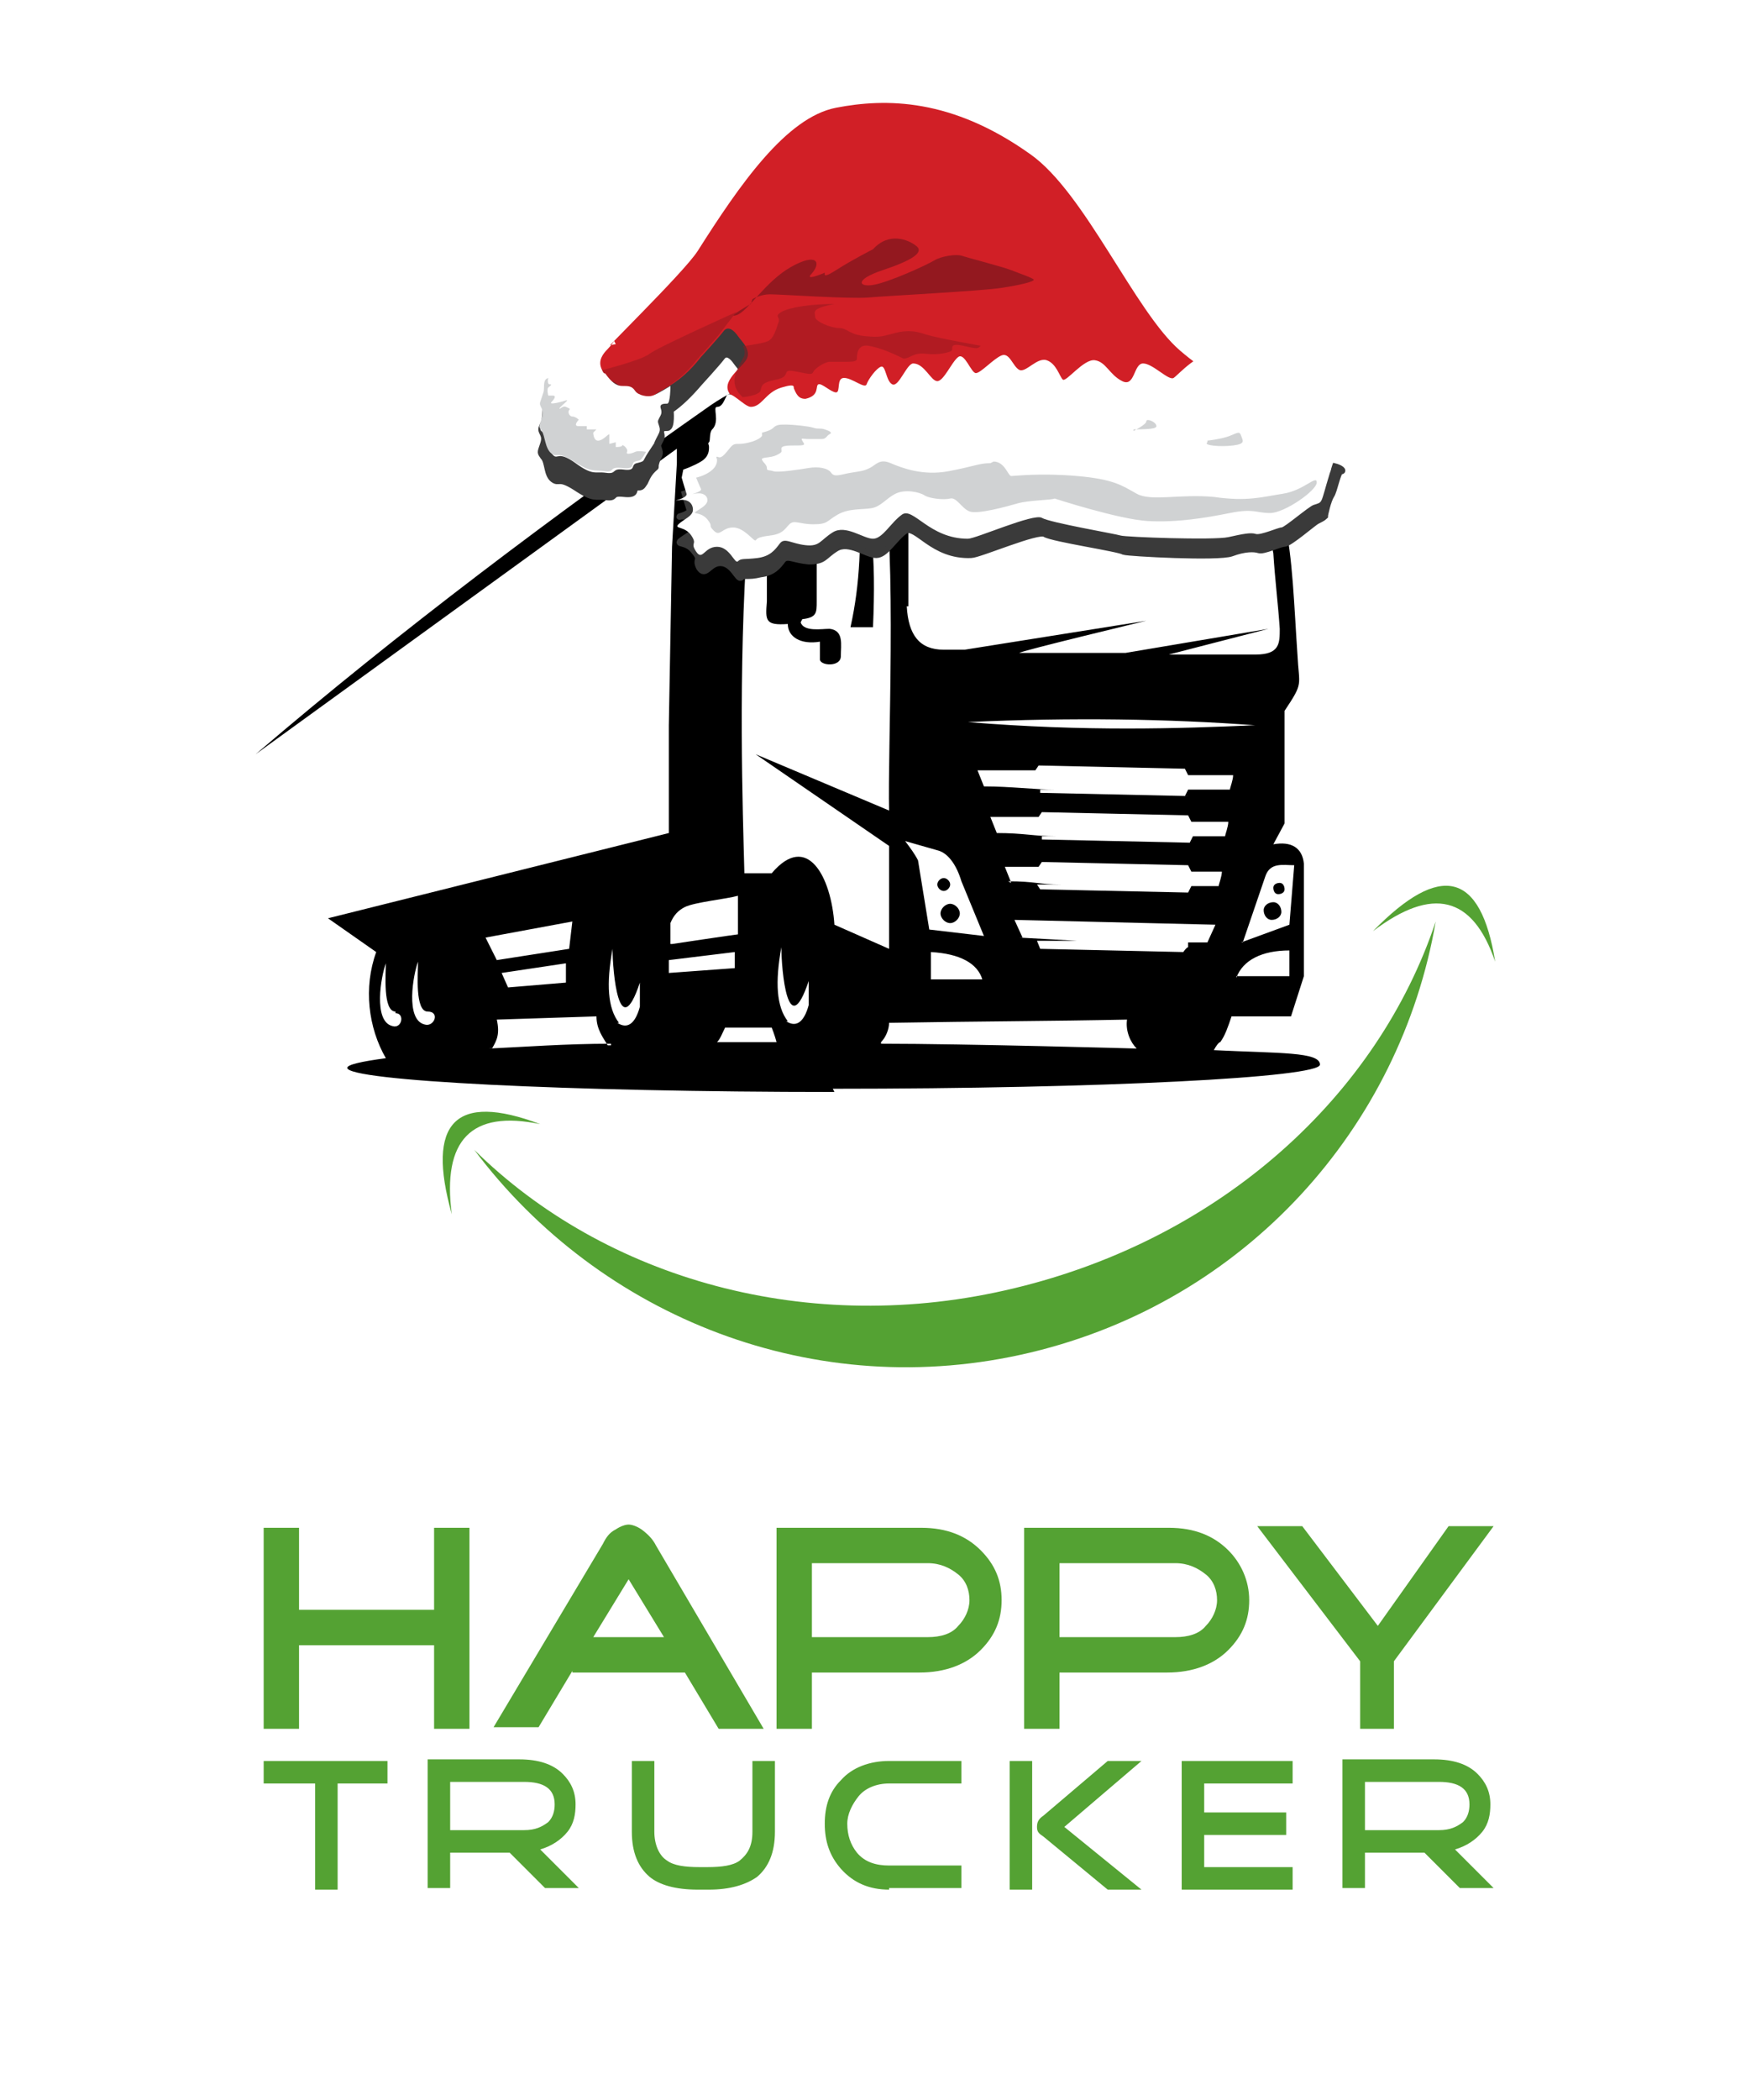 <?xml version="1.0" encoding="UTF-8"?>
<svg xmlns="http://www.w3.org/2000/svg" version="1.1" xmlns:xlink="http://www.w3.org/1999/xlink" viewBox="0 0 108.6 130.6">
  <defs>
    <style>
      .cls-1, .cls-2 {
        fill: #54a233;
      }

      .cls-3 {
        fill: #fff;
      }

      .cls-4, .cls-5 {
        fill: #93181f;
      }

      .cls-6 {
        fill: #d11f26;
      }

      .cls-7 {
        fill: #d0d2d3;
      }

      .cls-8 {
        fill: #3a3a3a;
        filter: url(#drop-shadow-2);
        stroke: #3a3a3a;
        stroke-miterlimit: 10;
        stroke-width: .4px;
      }

      .cls-5 {
        opacity: .5;
      }

      .cls-2, .cls-9 {
        fill-rule: evenodd;
      }
    </style>
    <filter id="drop-shadow-1" x="-224.3" y="107" width="151" height="88" filterUnits="userSpaceOnUse">
      <feOffset dx="1" dy="2"/>
      <feGaussianBlur result="blur" stdDeviation="1"/>
      <feFlood flood-color="#1d1d1b" flood-opacity=".3"/>
      <feComposite in2="blur" operator="in"/>
      <feComposite in="SourceGraphic"/>
    </filter>
    <filter id="drop-shadow-2" x="29.7" y="5" width="57" height="35" filterUnits="userSpaceOnUse">
      <feOffset dx="0" dy="2"/>
      <feGaussianBlur result="blur-2" stdDeviation="1"/>
      <feFlood flood-color="#1d1d1b" flood-opacity=".3"/>
      <feComposite in2="blur-2" operator="in"/>
      <feComposite in="SourceGraphic"/>
    </filter>
  </defs>
  <!-- Generator: Adobe Illustrator 28.7.3, SVG Export Plug-In . SVG Version: 1.2.0 Build 164)  -->
  <g>
    <g id="Ebene_3">
      <path class="cls-1" d="M27,100.1v-5.1h2.2v12.5h-2.2v-5.2h-8.4v5.2h-2.2v-12.5h2.2v5.1h8.4ZM38,101.8h-1.1l2.2-3.6,2.2,3.6h-3.3,0ZM35.6,104h7l2.1,3.5h2.8l-6.7-11.4c-.2-.4-.5-.7-.9-1-.3-.2-.6-.3-.8-.3-.2,0-.5.1-.8.3-.4.2-.6.5-.8.9l-6.8,11.4h2.8l2.1-3.5h0ZM65.9,101.8h7.2c.8,0,1.5-.2,1.9-.7.4-.4.7-1,.7-1.6s-.2-1.2-.7-1.6-1.1-.7-1.9-.7h-7.2v4.7h0ZM67.2,104h-1.3v3.5h-2.2v-12.5h9c1.6,0,2.8.5,3.7,1.4.8.8,1.3,1.9,1.3,3.1s-.4,2.2-1.3,3.1c-.9.9-2.2,1.4-3.8,1.4h-5.5ZM50.5,101.8h7.2c.8,0,1.5-.2,1.9-.7.4-.4.7-1,.7-1.6s-.2-1.2-.7-1.6-1.1-.7-1.9-.7h-7.2v4.7h0ZM51.8,104h-1.3v3.5h-2.2v-12.5h9c1.6,0,2.8.5,3.7,1.4s1.3,1.9,1.3,3.1-.4,2.2-1.3,3.1c-.9.9-2.2,1.4-3.8,1.4h-5.5ZM86.8,107.5h-2.2v-4.2l-6.4-8.4h2.8l4.7,6.2,4.4-6.2h2.8l-6.2,8.4v4.2h0Z"/>
      <path class="cls-1" d="M21,110.9v6.6h-1.4v-6.6h-3.2v-1.4h7.7v1.4h-3.1ZM84.9,113.8h4.6c.7,0,1.1-.2,1.5-.5.3-.3.4-.7.4-1.1,0-1-.7-1.4-1.9-1.4h-4.6v3h0ZM85.7,115.2h-.8v2.2h-1.4v-8h5.7c1.2,0,2.1.3,2.7.9.5.5.8,1.1.8,1.9,0,.6-.1,1.2-.5,1.7-.4.5-1,.9-1.7,1.1l2.4,2.4h-2.1l-2.2-2.2h-3ZM74.9,112.7h5.1v1.4h-5.1v2h5.5v1.4h-6.9v-8h6.9v1.4h-5.5v1.8h0ZM28,113.8h4.6c.7,0,1.1-.2,1.5-.5.3-.3.4-.7.4-1.1,0-1-.7-1.4-1.9-1.4h-4.6v3h0ZM28.8,115.2h-.8v2.2h-1.4v-8h5.7c1.2,0,2.1.3,2.7.9.5.5.8,1.1.8,1.9,0,.6-.1,1.2-.5,1.7-.4.5-1,.9-1.7,1.1l2.4,2.4h-2.1l-2.2-2.2h-3ZM43.9,117.5h-.5c-1.4,0-2.4-.3-3-.8-.7-.6-1.1-1.5-1.1-2.8v-4.4h1.4v4.4c0,.8.3,1.5.8,1.8.4.3,1.1.4,2,.4h.5c.9,0,1.6-.1,2-.4.5-.4.8-.9.8-1.8v-4.4h1.4v4.4c0,1.3-.4,2.2-1.1,2.8-.7.5-1.7.8-3,.8h0ZM55.3,117.5c-1.2,0-2.2-.4-3-1.3-.7-.8-1-1.7-1-2.8s.3-2,1-2.7c.7-.8,1.8-1.2,3-1.2h4.5v1.4h-4.5c-.8,0-1.5.3-1.9.8-.4.5-.7,1.1-.7,1.7,0,.7.2,1.3.6,1.8.5.6,1.2.8,2,.8h4.5v1.4h-4.5ZM64.2,117.5h-1.4v-8h1.4v8h0ZM68.9,117.5h2.1l-4.8-3.9,4.8-4.1h-2.1l-4,3.4c-.3.2-.4.4-.4.7s.1.4.4.6l4,3.3h0Z"/>
      <path class="cls-2" d="M89.3,57.3c-3.6,10.8-13.3,19.7-26.2,22.8-12.8,3.1-25.5-.6-33.6-8.6,7.8,10.4,21.2,15.8,34.6,12.6,13.4-3.2,23-14,25.2-26.8h0Z"/>
      <path class="cls-2" d="M28.1,75.5c-.6-4.6,1.2-6.5,5.5-5.6-5.3-2-7.1-.1-5.5,5.6h0Z"/>
      <path class="cls-2" d="M85.4,57.9c3.7-2.8,6.2-2.2,7.6,1.9-.9-5.6-3.4-6.2-7.6-1.9h0Z"/>
      <path class="cls-9" d="M54.7,29.2l19.1,1.1h3.8c3.9.3-1.7-5.1-12.4-7-1.8-.3-6.3-.6-10.4-.4-2.7.1-4.4.6-5.9,3.3,2.4-.6,4.7.7,5.7,2.7h-5.6c0,0,5.7.3,5.7.3h0Z"/>
      <path class="cls-9" d="M49.9,38.5c.9-.1.9-.4.9-1.1v-5c.2-.6-.1-.9-.8-.8,0-.3,0-.4.5-.4h1.3c0,.2.2.5.5.5s.5-.3.5-.7-.3-.7-.5-.7-.4.2-.5.5h-1.8c-.6,0-.9.3-.9.8-1-.1-1.4.3-1.4,1.3v4.5c-.1,1.2-.1,1.5,1.3,1.4,0,.8.8,1.3,2,1.1,0,.9,0,1.1,0,1.1,0,.4,1.3.5,1.3-.2,0-.7.2-1.6-.7-1.7-.5,0-1.6.2-1.8-.4h0Z"/>
      <path class="cls-9" d="M53.4,30.1c.2,3.5.1,6.2-.5,8.9h1.4c.2-4.6-.1-7-.9-8.9h0Z"/>
      <path class="cls-9" d="M30.2,58.3l5.4-1-.2,1.7-4.5.7-.7-1.4h0ZM51.8,67.7c16.8,0,30.3-.7,30.3-1.5s-2.5-.7-6.6-.9c.1-.2.3-.5.4-.5.3-.4.5-1,.7-1.6h3.7c0,0,.8-2.5.8-2.5v-7c-.1-1-.8-1.4-1.9-1.2l.7-1.3v-7c1.2-1.8.9-1.5.8-3.5-.2-2.9-.3-6.2-.8-8.2-.3-1.3-1-1.1-2.2-1.3l-5.4-.4-17.4-1.1c.9,4.4.3,17.3.4,20.7l-8.3-3.5,8.3,5.7v6.4l-3.4-1.5c-.2-3-1.7-5.8-3.9-3.2h-1.7c-.1-3.8-.4-12.6.2-21,0-2.3,1.1-2.8,2.1-2.8-.6-1.8-.5-3.3.5-5.4.5-.8,1.1-1.3,1.8-1.7-2.3-.5-4.8.5-6.7,1.8-9.7,6.8-19.3,14-28.3,21.7l26.2-19v.9c0,0-.3,5.2-.3,5.2l-.2,11.1v6.7l-12.8,3.2-8.4,2.1,3,2.1c-.8,2.2-.5,4.7.6,6.6h0c-1.5.2-2.4.4-2.4.6,0,.8,13.6,1.5,30.3,1.5h0c0,0,0,0,0,0ZM54.8,64.8c.3-.3.5-.8.5-1.2,5.9-.1,10-.1,14.8-.2-.1.7.2,1.4.6,1.8,0,0-10.6-.3-15.9-.3h0ZM48.6,64.8c-1.4,0-2.8,0-4.2,0h.2c.2-.2.3-.5.5-.9h2.9s.2.5.3.9h.3,0ZM38,64.9c-2.8,0-5.4.2-7.6.3,0,0,.1,0,.2,0,.3-.5.5-.9.3-1.8l6.2-.2c0,.8.4,1.3.7,1.8h.2ZM31.2,60.5l4-.6v1.2c0,0-3.6.3-3.6.3l-.4-.9h0ZM26,59.9c0,.6-.2,3,.6,3s.4,1-.2.8c-1.2-.3-.7-3.1-.4-3.9h0ZM24.6,63c.6,0,.4,1-.2.8-1.2-.3-.7-3.1-.4-3.9,0,.6-.2,3,.6,3h0ZM41.6,59.7l4.1-.5v1l-4.1.3v-.8h0ZM49,63.5c-.7-.9-.8-2.4-.4-4.6,0,1.4.4,6,1.7,2.1v1.5c-.3,1.1-.8,1.4-1.4,1h0ZM38.5,63.6c-.7-.9-.8-2.4-.4-4.6,0,1.4.4,6,1.7,2.1v1.5c-.3,1.1-.8,1.4-1.4,1h0ZM41.7,58.7v-1.3c.2-.5.5-.8.9-1,.6-.3,2.6-.5,3.3-.7v2.4c-.1,0-4.1.6-4.1.6h0ZM56.5,37.7v-4.8c0-.6,0-1,.1-1.2.2-.3.7-.5,1.3-.2l18.7,1c.4-.2.9-.2,1.3,0,1,.1,1.1.9,1.3,1.9.1,1.6.3,3.2.4,4.7,0,.9,0,1.6-1.5,1.6h-5.4c0,0,6.2-1.6,6.2-1.6l-8.9,1.5h-6.6c0-.1,7.9-2,7.9-2l-11.3,1.8h-1.3c-1.5,0-2.2-.9-2.3-2.7h0ZM57.1,53.5c-.2-.4-.5-.8-.8-1.2l2.1.6c.6.2,1.1.9,1.4,1.9l1.4,3.4-3.4-.4-.7-4.3h0ZM57.9,60.9v-1.7c1.8.1,2.9.7,3.2,1.7h-3.2ZM62,51.8l-.4-1c1.7,0,1.6,0,3,0l.2-.3,9.1.2.2.4h2.3c0,.3-.2.8-.2.9h-2l-.2.4-9.2-.2v-.2c-.1,0,.9,0,.9,0-1.4,0-2-.2-3.7-.2h0ZM62.9,54.9l-.4-1c1.7,0,.7,0,2.1,0l.2-.3,9.1.2.2.4h1.9c0,.3-.2.8-.2.9h-1.7l-.2.4-9.2-.2-.2-.3h1.5c-1.4,0-1.6-.2-3.3-.2h0ZM63.6,58.3l-.5-1.1,12.5.3-.5,1.1h-1.2v.3c-.1,0-.3.3-.3.3l-8.9-.2-.2-.5h2.5c0,0-3.6-.2-3.6-.2h0ZM78,45.1c-4.6.2-10.5.4-17.8-.2,6.5-.3,12.5-.2,17.9.2h0ZM73.9,49.5l-9.2-.2v-.2c-.1,0,1,0,1,0-1.4,0-2.8-.2-4.5-.2l-.4-1c1.7,0,2.2,0,3.6,0l.2-.3,9.1.2.2.4h2.8c0,.3-.2.8-.2.9h-2.6l-.2.4h0ZM77.3,58.6l1.4-4.1c.3-.9,1.1-.7,1.8-.7l-.3,3.7-3,1.1h0ZM76.9,60.8c.4-1.1,1.6-1.7,3.3-1.7v1.6c0,0-3.3,0-3.3,0h0Z"/>
      <path class="cls-9" d="M59.1,57.4c.3,0,.6-.3.6-.6s-.3-.6-.6-.6-.6.3-.6.6.3.6.6.6h0ZM58.7,55.4c.2,0,.4-.2.4-.4s-.2-.4-.4-.4-.4.2-.4.4.2.4.4.4h0Z"/>
      <path class="cls-9" d="M79.1,57.2c-.3,0-.5-.3-.5-.6,0-.3.3-.5.6-.5.3,0,.5.3.5.6,0,.3-.3.5-.6.5h0ZM79.5,55.6c-.2,0-.3-.2-.3-.4,0-.2.2-.3.4-.3.2,0,.3.2.3.4,0,.2-.2.3-.4.3h0Z"/>
      <path class="cls-8" d="M82.9,27.7c-.4-.1-.4-.4-.4-.6,0-.2,0-.5-.2-.4-.2.2-.5.2-.4,0,.1-.2,0-.3-.2-1.1-.1-.8-1-1.1-1.3-1.4s-.7-.6-.8-.5c-.1,0-.4.1-.7,0-.4,0-1.4-.6-1.7-1s-.7-.6-1.6-.9c-.4-.1-.9.1-1.3.4-.2-.2-.5-.4-.8-.6-2.8-2.4-5.9-9.8-9.3-12.2-4.9-3.5-9-3.5-12.1-2.9-3.1.6-6,4.8-8.6,8.9-.6,1-3.4,3.8-5.2,5.5,0,0,0,0,0,0,0,0-1.7.3-1.9.3-.2,0-.9.2-1,.2-.4.1-.7.7-.7,1,0,.4.1.7-.4.7-.5,0-.3.6-.4.9,0,.3-.1.3-.2.6s.3.4.1,1-.2.5,0,.8c.3.3.2,1.1.6,1.4s.3-.2,1.4.5c1.2.8,1.2.5,1.9.6.7.1.2-.3,1.1-.2s.5-.3.8-.4c.3,0,.3,0,.5-.3.1-.2.2-.5.5-.8.3-.3.1,0,.2-.4s.3-.5.2-.8-.1-.3,0-.5.2-.3.1-.6c0-.3.2-.3.4-.3.3,0,.2-1.1.2-1.1.6-.4,1.2-1,1.8-1.7,0,0,1.1-1.2,1.4-1.6.3-.4.7,0,.9.3.2.3.9.9.5,1.5-.3.6-1.5,1.3-1,2.1,0,0,0,0,0,0-.2.4-.3.7-.6.7-.4,0,.1.9-.3,1.4-.3.3,0,.7-.2.8,0,0,0,.2,0,.3,0,.2,0,.5-.5.9-.5.3-1.1.5-1.1.5,0,0,.2.7.3,1s-1,.5-.5.4c.5,0,.9.2.9.6s-.5.6-.9.9.3,0,.8.7c.5.6,0,.4.3,1,.4.6.6-.3,1.3-.3.8,0,1.1,1.1,1.3.9.2-.2.4,0,1.2-.2.8-.1,1.1-.5,1.4-.9.3-.3.6,0,1.6.1,1,0,.9-.3,1.7-.8s1.9.4,2.5.4c.6,0,1.1-1,1.8-1.5.7-.4,1.7,1.6,4.1,1.5.5,0,4.2-1.6,4.6-1.3.5.3,4.6.9,4.9,1.1.3.1,5.9.4,6.7.1.8-.3,1.4-.3,1.7-.2.3.1,1.3-.4,1.6-.4s1.8-1.3,2-1.4c.2-.1.4-.2.5-.3,0-.1.2-1,.4-1.3.2-.3.4-1.5.6-1.5.2,0,0-.2-.4-.3Z"/>
      <path class="cls-6" d="M45.5,24.8s.1,1,.4,1c2.2.2,3.2-.5,4.2-.7s.7-.8,1.6-.5,1.3-.2,1.4-.4.1,0,.5,0,.3-.2,1-.1.4.1.4,0-.1-.1.6,0,1.5.2,2.1.5c.4,0,1.6-.5,2.4-.4s3.8.2,4.1.1,1.7-.6,2.1,0c.4.7,3.1,1.7,5.8-.3.3-.2,2.8-.5,3.6-.3s-.8-.6-2.3-1.9c-2.8-2.4-5.9-9.8-9.3-12.2-4.9-3.5-9-3.5-12.1-2.9-3.1.6-6,4.8-8.6,8.9-.9,1.4-6.3,6.6-6.5,7s.5,1,1.1,1.1,1.4,1.3,1.6,1.4.8-.4,1.7-.9,1.6-1.1,2.3-2c0,0,1.1-1.2,1.4-1.6s.7,0,.9.3.9.9.5,1.5-1.8,1.5-.8,2.3Z"/>
      <path class="cls-5" d="M36.9,23.1c.2.3.6.6,1,.7.6,0,1,1.1,1.2,1.2s1.1-.2,2-.7,1.6-1.1,2.3-2c0,0,1.1-1.2,1.4-1.6s0,0,0,0l1-1.3s-4.9,2.2-5.4,2.6-2.9,1-2.9,1l-.8.2Z"/>
      <path class="cls-5" d="M46.2,21.5c.1.2.2.5,0,.8-.3.6-1,1.5,0,2.4,0,0,1-.1,1.1-.4s0-.5,1-.7.2-.7,1.2-.5,1,.2,1.1,0,.7-.6,1-.6.2,0,.8,0,.9,0,.9-.2,0-.9.7-.8,1.6.5,2.2.8c.4,0,.6-.4,1.4-.3s1.5-.1,1.6-.2-.2-.5.7-.3.9.2,1.1,0c0,0-2.8-.5-3.4-.7s-1.1-.3-1.9-.1-.9.3-1.9.2-1.1-.5-1.6-.5-1.5-.4-1.5-.7-.3-.5,1.2-.8c-1.4,0-2.8.2-3.3.5s0,.3-.2.7c-.3,1-.5,1.1-.9,1.2s-1.1.2-1.1.2Z"/>
      <path class="cls-3" d="M38.2,21.2s-.2.3-.4.5c-.3.3-.6.7-.4,1.2s.2.2.3.4c.3.4.6.7,1,.7s.6,0,.8.3.8.4,1.1.3,1.1-.6,1.1-.6c0,0,0,1.1-.2,1.1s-.5,0-.4.3,0,.4-.1.6-.1.2,0,.5,0,.4-.2.8,0,.1-.2.4-.4.6-.5.8-.1.2-.5.3,0,.5-.8.4-.4.3-1.1.2-.8.2-1.9-.6-1.1-.2-1.4-.5-.3-1.2-.6-1.4-.2-.2,0-.8-.2-.7-.1-1,.1-.3.2-.6-.1-.8.4-.9.4-.3.4-.7.3-.9.7-1,.8-.2,1-.2,1.9-.3,1.9-.3Z"/>
      <path class="cls-7" d="M34.2,23.5c-.5,0-.3.6-.4.9s-.1.3-.2.6.3.4.1,1-.2.5,0,.8.2,1.1.6,1.4.3-.2,1.4.5,1.2.5,1.9.6.2-.3,1.1-.2.5-.3.8-.4.3,0,.5-.3.1-.2.2-.3c0,0-.5-.1-.7,0s-.6.2-.5,0-.3-.5-.3-.4-.4.1-.4.1v-.3c0,0-.4.1-.4.1v-.6c-.1,0-.4.4-.7.4s-.3-.5-.3-.5l.2-.2h-.6c0,.1,0-.2,0-.2,0,0-.1,0-.5,0s0-.4,0-.4c0,0-.2-.2-.4-.2s-.3-.3-.2-.4,0-.1-.2-.2-.4.2-.4.1.7-.6.4-.5-1.1.3-.9.1.3-.4.1-.4-.3,0-.3,0c0,0-.1-.4,0-.5s.3-.2.1-.2-.1-.4-.1-.4Z"/>
      <path class="cls-3" d="M42.5,29.2s.6-.2,1.1-.5.5-.7.5-.9-.1-.2,0-.3,0-.6.2-.8c.5-.5,0-1.4.3-1.4s.4-.3.6-.7,1.1.7,1.5.7c.7,0,.9-.9,1.9-1.2s.7,0,.8.1c.2.5.4.6.7.6.9-.2.6-.8.8-.9s.8.5,1.1.5,0-.9.5-.9,1.3.7,1.4.4.6-1,.9-1.1.3.9.7,1.1.9-1.3,1.3-1.3c.7,0,1.1,1.1,1.5,1.1s.9-1.2,1.3-1.5.8,1,1.1,1,1.1-.9,1.6-1.1.7.7,1.1.9,1.1-.8,1.7-.6.8,1,1,1.2,1.3-1.3,2-1.2.9.9,1.7,1.3.7-1.1,1.3-1.1,1.6,1.1,1.9.9,1.6-1.7,2.5-1.4,1.2.5,1.6.9,1.4.9,1.7,1,.6,0,.7,0,.5.2.8.5,1.2.6,1.3,1.4.3.9.2,1.1.1,0,.4,0,.2.2.2.4,0,.5.4.6.6.3.4.3-.5,1.2-.6,1.5-.3,1.1-.4,1.3-.2.2-.5.3-1.8,1.4-2,1.4-1.3.5-1.6.4-.8,0-1.7.2-6.4,0-6.7-.1-4.4-.8-4.9-1.1-4.1,1.3-4.6,1.3c-2.4,0-3.4-2-4.1-1.5s-1.2,1.5-1.8,1.5-1.7-.9-2.5-.4-.8.9-1.7.8-1.3-.5-1.6-.1-.6.8-1.4.9-1,0-1.2.2-.5-.9-1.3-.9-.9.9-1.3.3c-.4-.6.1-.4-.3-1s-1.1-.4-.8-.7.9-.5.9-.9-.3-.7-.9-.6.6-.1.5-.4-.3-1-.3-1Z"/>
      <path class="cls-7" d="M61.6,28.8c-.7,0-1,.2-2.6.5s-2.9-.2-3.6-.5-.9.1-1.3.3-.6.2-1.2.3-1,.3-1.2,0-.8-.4-1.4-.3-1.9.3-2.2.2-.4,0-.4-.2-.2-.3-.3-.5.5-.1.9-.3.3-.2.3-.4.4-.2,1-.2.4-.1.3-.3,0-.1.4-.1.5,0,.8,0,.3-.2.5-.3,0-.2-.3-.3-.4,0-.7-.1-1.3-.2-1.7-.2-.6,0-.8.2-.7.3-.7.3c0,0,0,.2,0,.2-.2.3-1,.5-1.4.5s-.4,0-.8.5-.5.3-.6.3,0,.1,0,.2c0,.1,0,.4-.4.7s-.9.4-.9.4c0,0,.2.5.3.7s-.9.4-.4.3.8.1.8.4-.4.5-.7.7.3,0,.7.5,0,.3.4.7.5-.2,1.2-.2,1.3.9,1.4.8.1-.2.9-.3.9-.4,1.2-.7.6,0,1.5,0,.8-.2,1.5-.6,1.5-.3,2.1-.4.9-.6,1.5-.9,1.5-.1,1.8.1,1.2.3,1.6.2.7.6,1.2.8,2.3-.3,3-.5,2.1-.2,2.3-.3c0,0,4,1.3,5.8,1.4s3.6-.2,5.1-.5,1.6,0,2.5,0,2.9-1.4,2.9-1.9-.8.5-2.1.7-2.2.5-4.3.2c-2.1-.2-3.9.3-4.8-.2s-1.4-.9-3.7-1.1-3.9,0-4.1,0-.4-.9-1.1-.9Z"/>
      <path class="cls-7" d="M70.5,26.8s.8-.4.8-.6.5,0,.6.2,0,.3-1.4.3Z"/>
      <path class="cls-7" d="M75.1,27.4s.9-.1,1.4-.3.6-.3.7,0,.3.5-.5.6-1.9,0-1.6-.2Z"/>
      <path class="cls-4" d="M46.8,18.6s.5-.3,1.1-.3,5,.3,6.1.2,7-.4,8.3-.6,2-.4,2-.5-.9-.4-1.4-.6-2.8-.8-3.1-.9-1.2,0-1.7.3-2.7,1.3-3.7,1.5-1.3-.3.5-.9,2.6-1.1,2.1-1.5-1.7-.9-2.7.2c0,0-1.2.6-2.3,1.3s-.5,0-.8.2c-.5.2-1.1.4-.7,0,.6-.7.3-1.3-1.3-.4s-2.7,2.8-3.4,3,.9-.7.9-.7Z"/>
    </g>
  </g>
</svg>